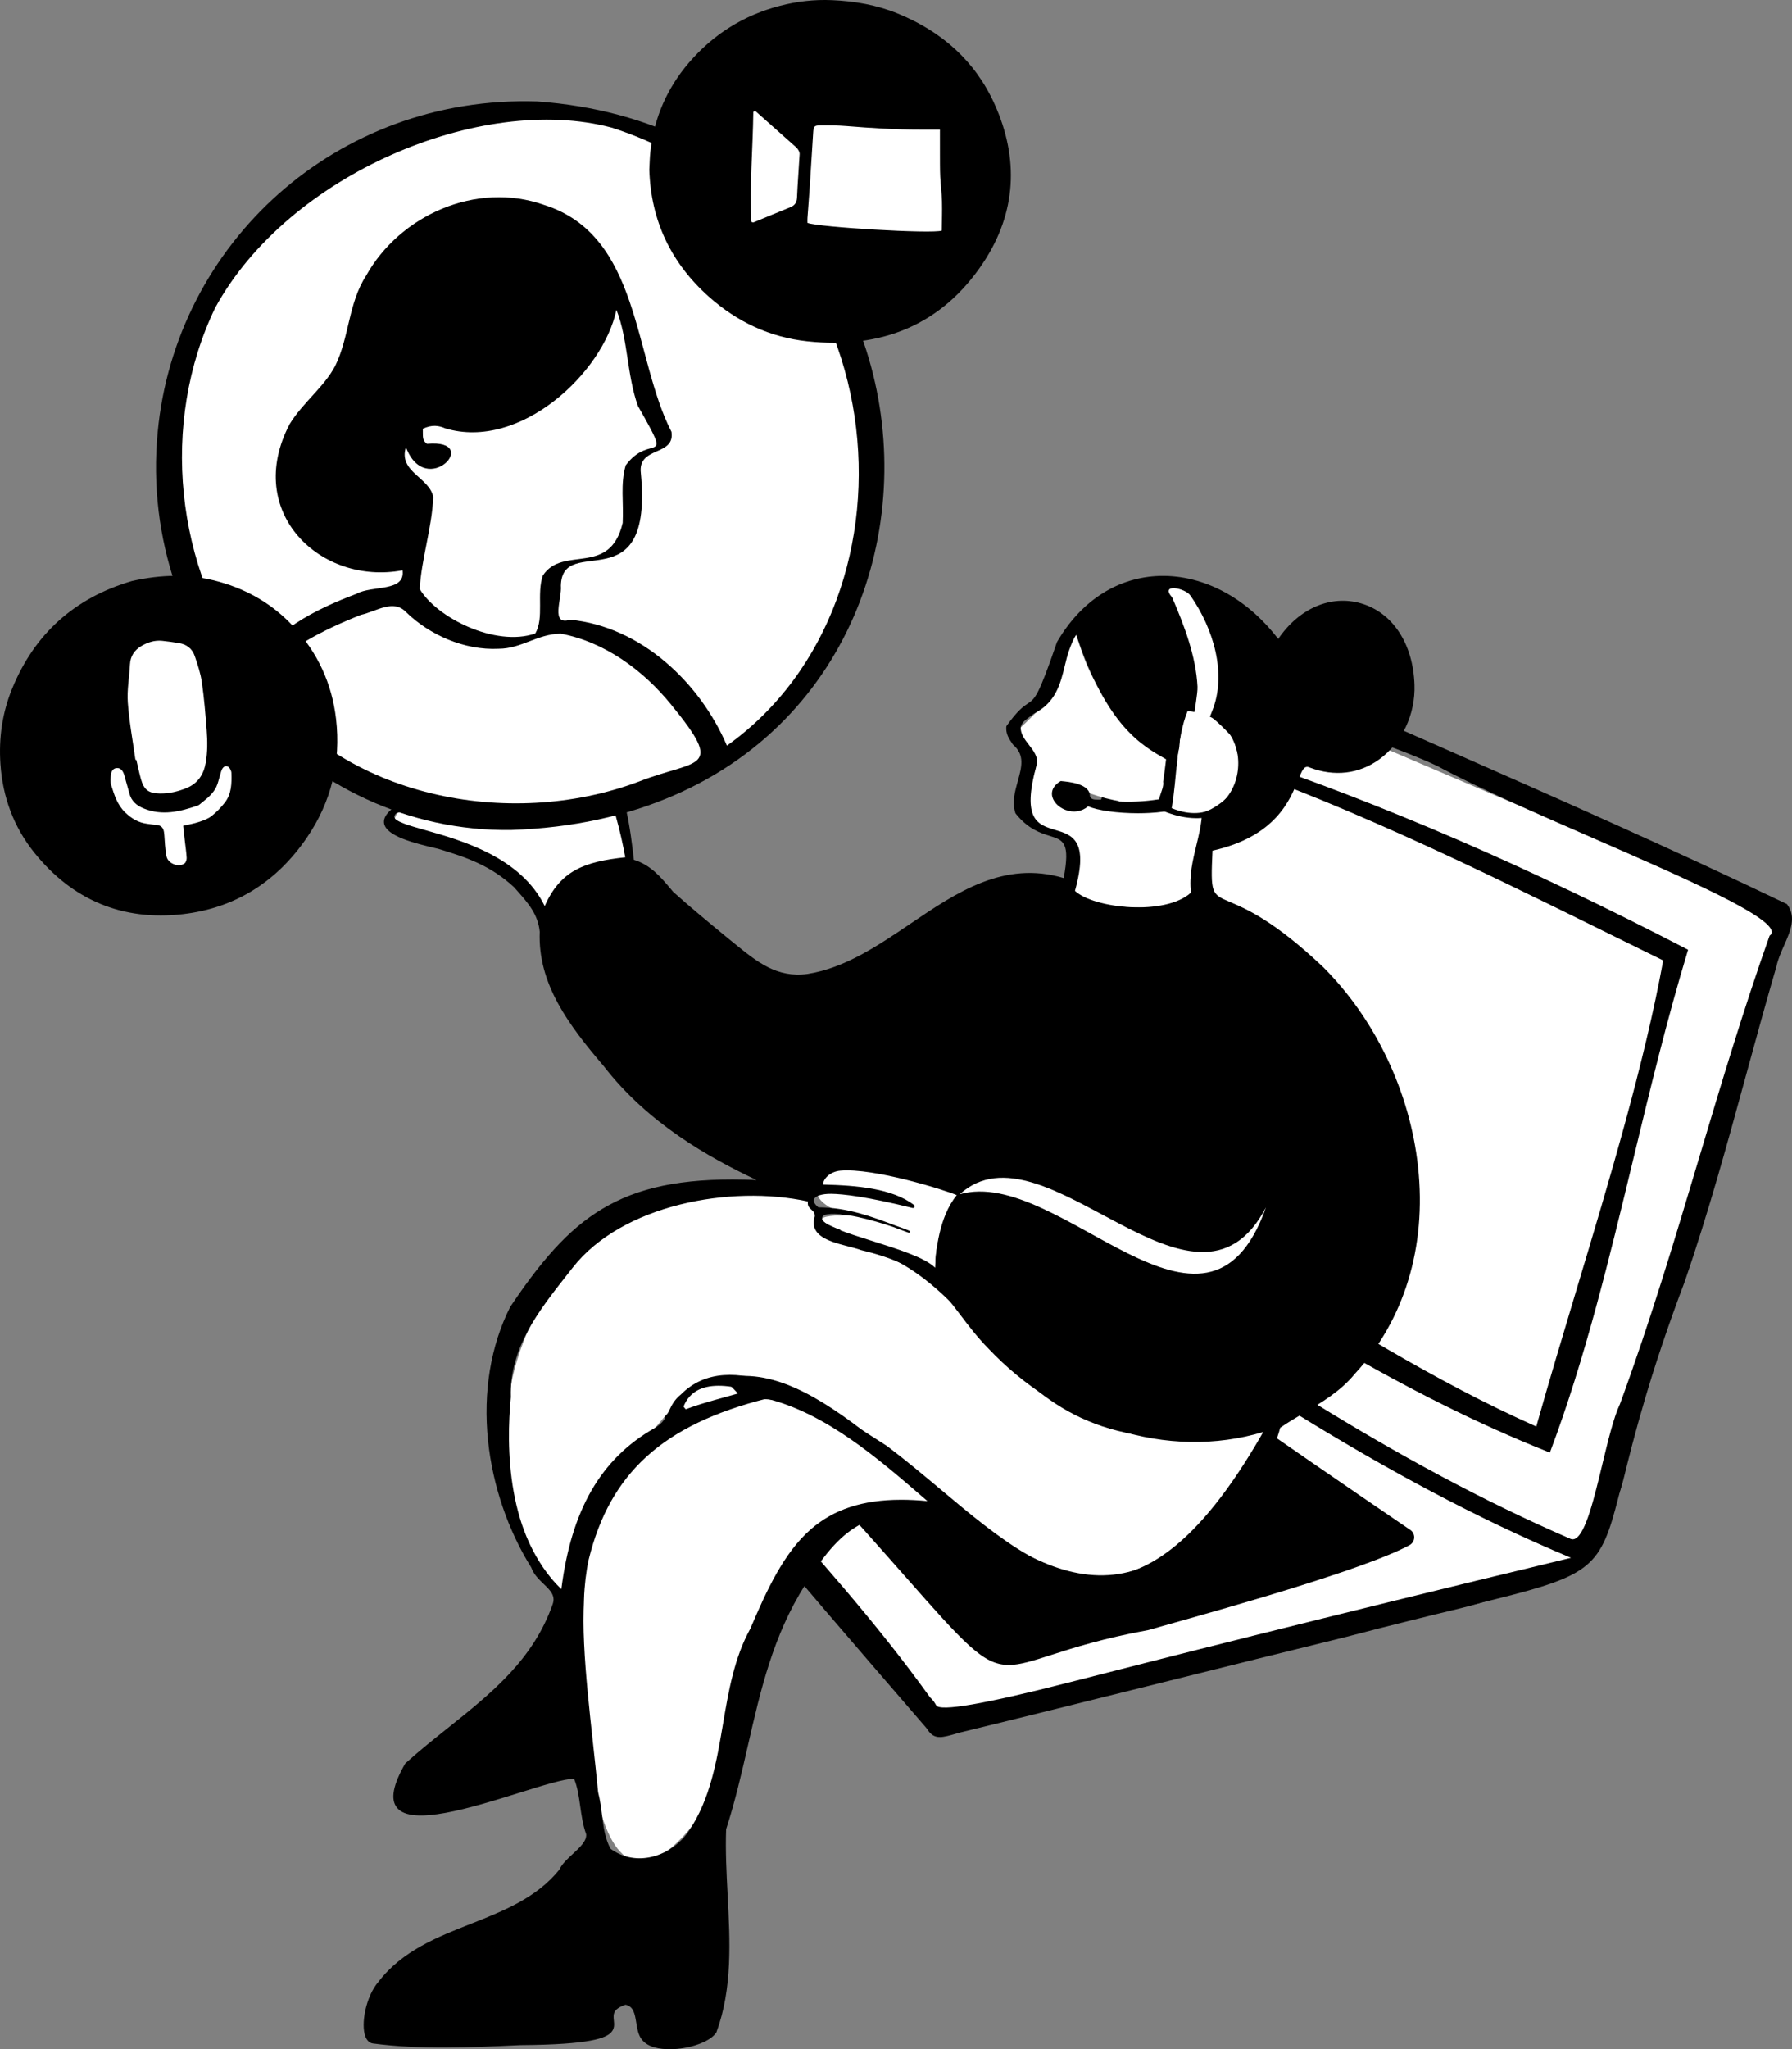<svg xmlns="http://www.w3.org/2000/svg" id="Layer_2" viewBox="0 0 2550.05 2914.5"><rect x="0" y="0" width="2550.05" height="2914.5" fill="#808080" stroke="none"/><defs><style>.cls-1,.cls-2{stroke-width:0px;}.cls-2{fill:#fff;}</style></defs><g id="Layer_1-2"><path class="cls-2" d="m1661.5,932.72l-290.3,739.78-539.93,177.5,501.27,605.5,920.9-240.48,277.84-911.82-869.78-370.47Z"></path><path class="cls-1" d="m1367.39,1658.15c83.02-227.99,167.91-439.89,256.84-663.02,57.28-95.59-23.04-86.25,357.83,38.2,191.97,84.62,372.74,163.15,560.31,253.15,19.78,26.25-8.76,57.14-15.14,87.59-44.42,152.45-79.01,298-130.06,447.14-186.75,492.05,15.4,375.58-481.61,506.13-187.69,45.95-365.04,91.08-550.42,136.21-24.93,7.15-35.46,11.28-45.87-5.86-174.73-202.4-342.04-395.2-498.75-602.8-53.8-40.11,483.29-126.04,546.86-196.75h0Zm303.03-712.93c-100.8,239.52-194.37,494.39-281.78,728.5,280.09,189.78,539.45,383.03,846.55,515.88,29.65,9.97,46.91-142.18,70.79-192.58,82.15-223.79,134.06-443.73,212.8-665.73,41.43-29.57-318.38-158.97-474.25-243.07-123.73-56.67-259.66-78.7-374.11-143h0Zm-310.03,739.6c-159.33,76.93-345.27,109.02-509.22,169.57,149.31,195.1,330.83,363.67,471.59,559.98,40.84,36.77-105.6,47.26,915.24-198.58-319.26-132.62-597.33-340.33-877.61-530.98h0Z"></path><path class="cls-1" d="m1337.41,2470.53c-7.61,0-13.18-3.24-18.7-12.35l-18.5-21.43c-169.22-195.97-329.04-381.07-480.22-581.32-3.12-2.36-4.42-4.98-3.87-7.81,4-20.47,110.42-48.22,233.65-80.36,133.65-34.86,285.11-74.36,316.96-109.51,78.97-216.86,159.06-417.72,243.85-630.4l13.01-32.61c8.45-14.09,13.9-25.91,18.28-35.4,12.16-26.35,56.58-25.73,133.28,1.86,47.63,17.14,112.87,40.61,207.23,71.44,22.98,10.12,45.96,20.24,68.94,30.36,167.86,73.87,326.41,143.64,491.38,222.8l.16.08.11.15c13.68,18.16,4.92,37.99-4.36,58.98-4.23,9.58-8.61,19.49-10.66,29.27-15.06,51.7-29.18,103.26-42.83,153.13-27.51,100.52-53.5,195.46-87.25,294.07-50.71,133.6-73.07,223.69-87.87,283.31-22.27,89.71-99.67,150.61-232.21,182.7-43.13,10.44-96.8,23.44-162.05,40.58-87.63,21.46-174.24,43.04-258,63.91-95.18,23.72-193.59,48.24-292.39,72.29l-3.71,1.07c-10.22,2.96-17.92,5.19-24.23,5.19h0Zm1204.47-1183.45c-164.9-79.12-323.37-148.86-491.17-222.71-22.96-10.1-45.92-20.21-68.88-30.33-94.31-30.82-159.56-54.29-207.2-71.43-75.83-27.28-119.63-28.16-131.41-2.64-4.39,9.53-9.86,21.38-18.3,35.44l-12.96,32.51c-84.8,212.71-164.9,413.61-243.88,630.49l-.15.24c-31.93,35.52-183.8,75.12-317.79,110.07-117.63,30.68-228.74,59.65-232.56,79.19-.44,2.27.66,4.35,3.38,6.38l.15.15c151.16,200.24,311,385.35,480.22,581.33l18.58,21.53c9.57,15.78,18.87,13.09,41.31,6.6l3.74-1.08c98.82-24.06,197.24-48.58,292.41-72.3,83.76-20.87,170.37-42.46,258-63.91,65.25-17.14,118.93-30.14,162.07-40.58,131.95-31.95,208.98-92.48,231.11-181.6,14.81-59.65,37.19-149.8,87.92-283.46,33.72-98.54,59.71-193.46,87.22-293.95,13.65-49.87,27.77-101.44,42.82-153.1,2.07-9.88,6.48-19.86,10.75-29.52,9.07-20.52,17.63-39.91,4.64-57.33h0Zm-1196.25,1147.82c-9.78,0-11.72-3.42-14.75-8.76-1.77-3.12-3.97-7.01-8.62-11.2l-.11-.12c-75.93-105.89-165.41-205.59-251.94-302-74.17-82.65-150.87-168.11-219.64-257.96l-.62-.81.95-.35c65.36-24.14,135.56-44.14,203.45-63.49,103.2-29.41,209.92-59.81,305.7-106.06l.39-.19.36.24c42.69,29.04,86.09,59,128.06,87.97,235.42,162.5,478.85,330.54,749.42,442.94l2.12.88-2.24.54c-371.26,89.41-586.91,144.6-715.76,177.57-117.2,29.99-159.39,40.79-176.78,40.79h0Zm889.96-219.29c-269.86-112.45-512.71-280.08-747.57-442.21-41.85-28.89-85.13-58.76-127.7-87.72-95.8,46.2-202.42,76.58-305.55,105.96-67.53,19.24-137.35,39.14-202.39,63.1,68.57,89.51,145.01,174.69,218.95,257.06,86.55,96.43,176.03,196.13,252,302.07,4.79,4.33,7.05,8.31,8.86,11.52,5.23,9.23,68.51-1.69,189.86-32.74,128.59-32.91,343.65-87.95,713.55-177.04h0Zm2.37-24.8c-1.05,0-2.09-.18-3.08-.52-258.12-111.66-479.46-263.87-713.79-425.02-43.34-29.8-88.15-60.62-132.88-90.92l-.49-.33.21-.55c9.57-25.63,19.21-51.51,28.93-77.58,80.18-215.15,163.09-437.63,252.86-650.95l.33-.77.73.41c64.08,36,136.54,59.26,206.61,81.76,55.57,17.84,113.03,36.29,167.49,61.24,57.22,30.87,142.12,67.93,224.23,103.78,129.16,56.38,251.16,109.64,253.67,133.55.28,2.69-.85,5-3.37,6.87-37.29,105.14-69.1,211.66-99.87,314.67-34.23,114.61-69.64,233.12-112.88,350.91-8.97,18.93-17.2,53.08-25.15,86.1-11.57,48.01-23.53,97.65-38.76,106.07-1.57.87-3.16,1.3-4.77,1.3h0Zm-567.18-1244.53c-89.64,213.05-172.44,435.24-252.51,650.12-9.57,25.68-19.14,51.36-28.73,77.03,44.57,30.2,89.22,60.91,132.4,90.6,234.27,161.1,455.55,313.27,713.48,424.86,2.23.75,4.39.52,6.59-.69,14.66-8.1,26.54-57.41,38.03-105.11,7.97-33.1,16.22-67.32,25.23-86.32,43.2-117.69,78.6-236.18,112.82-350.76,30.8-103.1,62.65-209.72,99.98-314.97l.08-.22.19-.14c2.22-1.58,3.18-3.42,2.95-5.64-2.41-23.04-124.02-76.13-252.77-132.33-82.14-35.86-167.07-72.93-224.3-103.81-54.34-24.89-111.76-43.32-167.28-61.15-69.88-22.43-142.12-45.63-206.15-81.47h0Z"></path><path class="cls-1" d="m2401.27,1351.19c-72.22,237.71-111.6,489.08-196.17,713.78-254.87-100.82-473.68-256.55-702.39-401.1-53.62-11.39,94.78-363.34,130.21-473.81,65.27-169.42,28.18-155.05,132.25-114.01,221.52,74.65,433.21,169.77,636.1,275.13h0Zm-214.64,678.75c61.56-218.86,143.22-456.99,180.95-664.36-222.95-109.33-444.41-223.49-676.18-298.09-57.51,192.93-122.15,383.42-176.5,572.46,228.64,127.34,437.04,285.89,671.72,389.99h0Z"></path><path class="cls-1" d="m2205.53,2065.95l-.71-.28c-208.19-82.35-395.87-203.63-577.38-320.9-40.86-26.4-83.12-53.7-125.03-80.2-3.52-.79-6.3-3-8.27-6.58-20.46-37.15,48.12-222.1,98.2-357.15,16.9-45.57,31.5-84.93,39.87-111.05,14.05-36.46,23.46-64.75,30.34-85.4,11.46-34.41,16.69-50.12,26.5-54.47,8.54-3.79,20.27,1.38,41.57,10.75,9.3,4.09,20.87,9.18,34.78,14.67,203.77,68.67,411.88,158.68,636.21,275.18l.55.29-.18.6c-29.73,97.85-54.24,199.46-77.94,297.71-33.66,139.57-68.48,283.89-118.25,416.11l-.27.72h0Zm194.84-714.39c-224.06-116.33-431.91-206.21-635.48-274.82-13.97-5.51-25.56-10.61-34.87-14.71-20.91-9.21-32.43-14.27-40.36-10.76-9.21,4.08-14.37,19.59-25.68,53.57-6.88,20.67-16.31,48.98-30.35,85.43-8.37,26.11-22.98,65.49-39.88,111.08-49.98,134.77-118.42,319.35-98.29,355.9,1.8,3.27,4.23,5.19,7.4,5.87l.25.1c41.96,26.52,84.25,53.85,125.15,80.28,181.23,117.1,368.65,238.19,576.41,320.49,49.6-131.95,84.33-275.95,117.93-415.22,23.66-98.08,48.12-199.49,77.78-297.2h0Zm-214.04,679.06c-144.99-64.32-282.67-151.12-415.81-235.07-82.87-52.25-168.56-106.27-255.97-154.96l-.52-.29.16-.57c30.13-104.81,64.08-212.13,96.91-315.92,26.53-83.86,53.96-170.58,79.58-256.55l.22-.73.73.24c206.08,66.33,407.36,165.59,602.03,261.59,24.74,12.2,49.49,24.4,74.25,36.55l.51.25-.1.56c-26.72,146.84-75.91,310.62-123.49,469-19.42,64.66-39.5,131.52-57.48,195.43l-.23.83-.79-.35Zm180.42-664.62c-24.6-12.06-49.17-24.18-73.75-36.3-194.39-95.86-395.37-194.97-601.09-261.27-25.57,85.74-52.92,172.21-79.37,255.83-32.77,103.59-66.65,210.71-96.74,315.31,87.27,48.63,172.8,102.55,255.52,154.71,132.86,83.76,270.23,170.37,414.83,234.61,17.92-63.67,37.92-130.24,57.25-194.62,47.5-158.14,96.62-321.66,123.35-468.28h0Zm-360.28,810.59c7.38,5.02,6.83,16.05-1.01,20.32-71.43,38.79-316.92,104.95-370.81,120.55-.36.1-.73.19-1.1.26-330.38,60.55-86.94,170.25-665.51-421.91-.68-.69,362.04-153.49,390.99-152.54,45.56,1.5,135.65,84.96,647.45,433.33h0Z"></path><path class="cls-1" d="m1288.32,2242.35c-64.07-72.61-160.9-182.34-320.82-346.02l-.35-.37.2-.46c.55-1.24,107.89-46.13,185.26-77.46,85.22-34.52,189.88-75.52,206.15-75.52.1,0,.19,0,.29,0,27.87.92,71.66,31.83,216.78,134.26,91.51,64.6,229.81,162.21,431.06,299.2l-.42.62.42-.62c3.67,2.47,5.77,6.69,5.53,11.1-.21,4.41-2.71,8.4-6.61,10.49-61.98,33.66-256.85,88.46-340.06,111.86-13.25,3.73-23.72,6.67-30.9,8.75-.39.11-.78.21-1.17.28-64.2,11.76-106.75,25.4-137.81,35.35-26.15,8.38-44.26,14.18-60.36,14.18-36.31,0-62.37-29.53-147.18-125.64Zm70.41-498.34c-12.61,0-83.07,25.83-203.9,74.74-88.91,35.99-176.11,72.85-185.55,77.25,159.53,163.31,256.18,272.84,320.17,345.35,84.45,95.7,110.33,125.03,146.34,125.03,15.92,0,33.82-5.74,59.63-14,31.11-9.97,73.71-23.62,138-35.4.35-.06.69-.14,1.02-.24,7.19-2.08,17.65-5.02,30.91-8.75,83.17-23.39,277.92-78.15,339.76-111.74,3.43-1.85,5.64-5.36,5.83-9.25.21-3.89-1.64-7.61-4.88-9.79-201.26-136.99-339.57-234.62-431.09-299.21-144.83-102.23-188.54-133.08-215.96-133.99-.09,0-.18,0-.27,0h0Z"></path><path class="cls-2" d="m1800.77,2034.14c-311.11,603.25-609.89-342.25-870.58-.38-88.67,50.61-119.14,140.36-130.27,229.57-166.11-175.34-82.92-610.42,338.7-560.84,35.01,2.9,7.45,57.52,45.04,61.77,256.58,35.07,209.23,344.79,617.11,269.88h0Z"></path><path class="cls-2" d="m1324.34,2136.92c-146.54-12.82-194.12,38.18-251.46,169.34-47.05,93.58-37.58,184.62-76.42,276.09-177.44,237.37-169.98-237.48-163.79-350.01,31.35-145.64,122.27-209.52,249.22-242.4,69.05-3.59,182.73,95.46,242.45,146.97h0Zm203.66-869.43c42.67-137.33-93.3-31.45-56.05-168.78,10.7-33.48-19.49-36.42-21.09-62.35,72-68.76,43.62-50.19,80.99-136.75,22.76,100.46,90.38,154.36,167.75,208.72,32.57,51.79-10.99,106.78-2.4,153.86-6.01,42.09-147.54,32.94-169.2,5.3h0Zm20.17-122.51c26.36,11.74,147.05,21.42,145.18-17.09-72.22,28.51-128.5,8.66-181.35-15.82-39.56,27.4,21.96,53.63,36.17,32.92h0Zm-853.33,25.44c-43.28-38.71-106.78-39.51-147.58-62.29,64.21-14.97,130.39,4.7,180.15,36.65,38.44-37.04-137.52-50.74-142.14-77.68,75.84-35.62,319.33,140.53,187.43-46.55,73.99,10.55,109.05,138.36,118.87,200.06-53.35,3.09-98.13,22.87-116.35,71.68-39.74-89.04-144.24-92.08-213.78-126.96,15.35-54.56,116.14,27.4,133.42,5.1h0Zm683.35,511.7c-27.04,31.41-52,86.16-46.05,124.86-43.95-38.95-260.22-80.42-110.19-78.77-114.71-11.05-69.85-127.35,156.24-46.09h0Z"></path><path class="cls-1" d="m1723.97,1209.31c-5.32,114.68,4.88,22.13,157.9,167.17,148.77,148.51,195.18,414.58,44.69,576.71-28.43,34.85-72.13,52.83-105.86,76.29-.18.13-.32.32-.37.54-11.87,47.36-44.84,79.82-70.76,117.87-43.18,59.21-102.84,104.98-177.94,103.67-93.27.43-165.82-59.88-238.15-102.06-.15-.09-.31-.13-.48-.13-90.46-.24-129.63,7.91-188.7,104.32-68.59,107.32-74.31,229.98-112.48,347.59-.03.08-.04.17-.05.26-3.54,95.72,19.88,197.24-13.65,288.05-.03.08-.07.15-.11.22-13.03,20.93-84.32,34.5-103.32,10.27-12.21-15.07-3.09-45.96-24.35-50.33-.19-.04-.38-.02-.57.04-56.22,18.84,56.97,55.98-149.12,57.4-70.71,3.26-141.52,6.67-209.67-2.32-20.36-2.67-13.01-60.03,8.68-85.23,66.02-86.07,191.26-77.28,257.54-159.66.05-.06.09-.12.12-.19,7.92-18.01,40.12-33.22,38.27-51.33,0-.09-.03-.17-.06-.26-9.5-26.2-7.65-56.56-17.44-79.31-.14-.36-.49-.59-.87-.59-53.43.07-324.75,129.7-239.45-19.09.05-.09.12-.18.2-.25,77.57-70.17,172.62-121.08,209.87-226.77,8.18-22.53-22.32-30.33-30.49-53.42-.02-.05-.04-.1-.07-.14-64.81-103.52-88.68-252.72-29.92-369.18.02-.04.04-.08.07-.12,90.89-135.7,163.27-187.97,351.85-179.42,1.02.05,1.39-1.32.46-1.76-84.2-39.8-161.14-87.53-219.5-162.84-47.25-55.43-93.68-114.77-90.72-190.35,0-.05,0-.09,0-.14-2.83-27.9-20.03-44.7-36.97-64.09-.02-.03-.05-.06-.08-.08-32.78-30.26-66.91-42.39-108.1-54.78l-.05-.02c-37.87-9.09-119.27-26.35-48.51-65.46.25-.14.43-.38.47-.66.09-.51-.25-.99-.76-1.08-58.34-10.32-47.51-44.93,3.87-49.63.21-.02.42-.11.57-.26.37-.36.37-.95,0-1.31-12.35-13.23,3.47-27.5,14.77-33.22.07-.03.13-.06.2-.08,73.25-21.07,138.47,37.31,208.78,46.28.68.09,1.25-.61,1.05-1.26-5.05-16.55-14.13-25.14-23.65-34.95-52.78-58.08,26.91-88.96,83.56,23.13,24.75,40.73,30.71,91.75,35.91,136.07.04.36.3.67.66.77,25.37,7.54,40.28,27.1,55.77,45.4.03.04.06.07.1.1,26.77,23.9,51.91,44.52,79.45,67.16,36.08,29.06,65.15,56.21,112.71,49.83,130.66-20.5,221.5-179.67,364.56-136.26.03,0,.06.01.08.02.52.1,1.02-.24,1.11-.76,16.46-87.68-24.89-38.96-68.53-93.56-.08-.11-.15-.23-.19-.35-11.13-35.3,27.16-71.14-3.63-97.72-.05-.05-.1-.1-.15-.16-6.26-9.03-9.76-15.17-9.03-24.22.02-.19.08-.37.19-.52,42.4-59.66,29.81,3.01,71.76-119.24.02-.06.05-.12.08-.18,73.42-126.22,222.78-121.22,312.71-3.47.39.5,1.14.48,1.5-.05,63.34-94.3,187.44-60.95,191.6,63.62,2.72,75.75-63.91,147.67-146.6,116.5-28.01-13.56-4.72,88.17-140.03,118.11-.42.1-.72.46-.74.88h0Zm75.64,826.88c.42-.74-.27-1.61-1.08-1.36-141.03,42.86-291.08-12.44-390.81-117.78-58.86-59.87-62.06-112.21-181.51-140.35-.03,0-.06-.02-.08-.03-24.69-9.11-76.53-12.46-65.15-46.71.48-11.75-11.87-9.87-9.69-21.33.1-.5-.19-1.02-.69-1.13-102.63-22.75-262.91-.22-336.94,94.65-43.45,55.57-90.44,110-88.2,184.68,0,.03,0,.06,0,.09-9.24,94.89,2.49,208,73.11,275.12.15.14.33.22.53.25.52.07,1-.3,1.07-.82,11.45-92.21,43.13-178.35,131.63-228.79,24.27-13.86,17.93-32.21,38.19-48.29,74.37-75.19,210,21.85,291.43,73.46.02.01.05.03.07.05,182.57,137.83,326.86,349.84,538.14-21.71h0Zm-478.24,100.42c.91.09,1.43-1.02.74-1.62-68.4-58.99-143.29-125.56-230.93-147.32-.16-.04-.32-.04-.48,0-125.92,31.67-219.86,88.91-254.53,230.44-18.21,85.48,1.65,208.58,13.46,331,0,.04.01.08.02.12,7.49,28.88,4.73,56.63,17.86,80.99.08.14.18.26.31.36,38.61,28.1,89.66,10.57,114.14-26.43,56.96-84.68,38.63-199.69,87.06-287.01.01-.02.02-.05.03-.07,50.56-118.98,93.71-196.44,252.31-180.46h0Zm207.04-868.73c27.6,26.42,131.3,36.04,167.56,2.62.22-.21.33-.51.29-.81-6.48-54.85,29.97-99.41,9.23-150.75-.02-.04-.03-.07-.05-.11-29.41-60.05-106.28-19.26-172.98-217.42-.25-.73-1.25-.9-1.69-.27-24.41,35.42-10.95,88.1-60.59,112.73-.05.03-.1.06-.14.09-11.32,8.97-16.04,10.61-18.97,19.65-.03.1-.05.21-.06.32-1.15,21.2,27.96,34.2,22.61,53.83-43.1,155.87,95.1,34.2,54.55,179.16-.1.34,0,.71.24.96h0Zm-834.13-97.98c.33.31.42.8.21,1.21-15.18,28.51-56.64-47.28-131.75-15.45-29.24,29.68,157.47,21.33,211.61,134.76.1.21.27.37.48.46.47.19,1-.03,1.19-.5,22.42-51.63,57.1-63.57,114.52-69.68.54-.06.94-.53.84-1.07-9.39-51.42-38.88-185.5-117.38-198.88-.64-.11-1.23.48-1.13,1.12,3.91,25.01,23.54,31.82,35.26,50.84.04.06.07.13.1.2,37.35,97.01-158.51-38.33-222.42-6.11-.35.17-.57.53-.56.92,1.47,24.04,177.43,39.9,142.72,76.45-.32.34-.84.4-1.23.14-42.55-29.35-119.21-51.73-177.05-36.86-.84.22-.97,1.42-.19,1.81,45.89,22.95,104.1,24.07,144.76,60.63h0Zm668.84,530.3c.39-.47.27-1.15-.28-1.42-13.84-6.53-118.43-39.7-167.21-35.29-15.34,1.39-26.34,12.33-25.83,21.86.04.49.44.88.94.89,42.01,1,96.51,4.16,128.98,28.69.81.61.19,1.9-.79,1.66-17.43-4.31-80.03-19.76-116.18-20.16-22.79-.25-35.06,9.17-18.88,21.98.17.13.38.21.6.21,47.42.28,83.53,16.44,126.55,32.31,19.15,7.07-82.64-34.41-118.72-24.35-31.28,23.5,129.46,46.55,158.32,78.5.56.62,1.56.22,1.59-.61.91-34.72,9.04-78.2,30.92-104.29h0Zm-296.36,278.21c.88-.29.85-1.56-.04-1.82-38.03-10.94-85.61-15.15-97.79,30.46-.2.75.54,1.42,1.26,1.13,31.44-12.81,67.21-20.22,96.57-29.77h0Z"></path><path class="cls-1" d="m952.68,2914.5c-12.72,0-30.34-2.25-39.14-13.47-5.23-6.46-6.7-15.46-8.12-24.16-2.03-12.44-3.78-23.19-15.27-25.62-18.25,6.14-17.5,13.65-16.63,22.34.56,5.61,1.14,11.4-3.62,16.7-7.37,8.2-28.72,17.71-129.17,18.4l-2.62.12c-68.77,3.17-139.88,6.44-207.31-2.45-4.86-.64-8.6-4.07-10.84-9.92-6.69-17.52.56-56.85,18.52-77.71,33.8-44.07,83.55-63.66,131.65-82.62,45.97-18.11,93.51-36.84,125.86-77.01,3.5-7.88,11.38-15.17,19.01-22.22,10.34-9.55,20.1-18.58,19.13-28.17-4.65-12.83-6.61-26.61-8.5-39.94-2.01-14.13-3.9-27.48-8.77-38.96-14.31.18-44.09,9.46-78.52,20.2-67.82,21.15-152.23,47.47-173.47,20.99-9.51-11.85-5.71-32.3,11.62-62.53.13-.23.3-.43.49-.61,19.25-17.41,39.85-33.86,59.77-49.77,62.64-50.02,121.81-97.27,149.69-176.4,4.45-12.27-3.54-19.96-12.8-28.85-6.63-6.37-14.14-13.59-17.67-23.46-33.06-52.83-54.89-116.86-61.47-180.31-7.19-69.33,3.71-135.13,31.53-190.27l.16-.28c50.95-76.07,91.46-117.88,139.82-144.29,52.64-28.75,117.66-39.86,210.52-35.92-68.29-32.45-154.02-80.18-217.42-162-49.66-58.26-94-116.74-91.07-191.31-2.51-24.76-16.73-40.79-31.77-57.76-1.61-1.81-3.21-3.63-4.81-5.46-32.91-30.38-66.73-42.18-107.48-54.44l-4.28-1.02c-28.13-6.69-70.63-16.81-73.21-35.69-1.31-9.61,7.6-19.68,27.23-30.76-25.01-4.71-39.58-14.6-39.07-26.58.54-12.81,17.96-23.05,43.5-25.63-3.43-4.04-4.75-8.44-3.92-13.11,1.66-9.4,11.73-17.53,19.84-21.64.15-.08.3-.14.47-.18,45.65-13.13,88.7,4.46,130.34,21.47,25.43,10.39,51.72,21.13,78.22,24.66-4.68-14.72-12.77-23.02-21.33-31.8l-1.76-1.81c-14.98-16.49-20.85-32.38-16.11-43.61,2.87-6.79,9.53-10.86,18.29-11.16.36-.01.72-.02,1.08-.02,20.65,0,54.25,19.84,82.69,76.13,24.83,40.86,30.82,91.47,36.07,136.29,23.71,7.18,38.44,24.71,52.69,41.68l3.39,4.03c25.87,23.1,50.56,43.4,76.7,64.9l2.69,2.21c2.61,2.11,5.19,4.2,7.74,6.27,32.39,26.33,60.35,49.08,103.8,43.25,53.29-8.36,100.68-40.45,146.51-71.48,65.58-44.41,133.37-90.32,218.12-64.91,9.46-50.8-.41-53.89-19.99-60.01-12.93-4.04-30.65-9.59-48.35-31.73-.2-.25-.35-.53-.45-.84-4.87-15.44-.62-30.7,3.5-45.46,5.52-19.82,10.29-36.93-6.67-51.57-.15-.13-.28-.28-.4-.44-6.13-8.85-10.09-15.38-9.3-25.19.04-.45.2-.9.46-1.27,15.66-22.03,24.06-27.66,30.19-31.77,10.25-6.87,14.92-10,41.37-87.1.05-.16.12-.31.2-.44,33.02-56.77,82.97-90.03,140.64-93.65,30.73-1.92,62.68,4.98,92.38,19.99,30.8,15.56,58.28,38.91,81.69,69.39,29.6-43.59,74.59-63.02,117.57-50.69,45.13,12.93,74.38,57.29,76.33,115.76,1.51,42.2-17.81,82.99-50.43,106.43-28.57,20.53-63.45,24.63-98.33,11.48-2.34-1.13-4.26-1.37-5.89-.74-4.2,1.62-7.15,8.95-11.23,19.09-11.24,27.92-32.14,79.87-121.51,99.79-2.84,61.26-1.73,61.73,25.13,73.1,21.95,9.29,62.8,26.59,132.35,92.51,74.29,74.16,123.49,177.73,135,284.15,12.32,114.01-19.73,218.65-90.2,294.57-19.92,24.43-47.07,40.51-73.31,56.06-11.56,6.85-22.48,13.32-32.67,20.39-8.91,35.32-29.77,62.85-49.95,89.47-7.03,9.28-14.3,18.87-21,28.71-34.84,47.78-93.52,104.32-176,104.32-1.04,0-2.1-.01-3.14-.03-.34,0-.66,0-1,0-74.99,0-136.15-38.65-195.3-76.03-13.96-8.82-28.4-17.94-42.5-26.17-91.51-.19-128.84,8.23-187.29,103.63-45.4,71.03-63.58,150.62-81.17,227.59-8.99,39.33-18.28,80-31.12,119.58-1.13,30.63.54,62.44,2.15,93.2,3.43,65.53,6.98,133.28-15.89,195.24-.06.17-.14.34-.24.5-7.52,12.07-33.56,22.27-60.58,23.73-1.82.1-3.85.16-6.03.16h0Zm376.91-766.64c1.14,0,2.29,0,3.43,0,.43,0,.86.12,1.23.33,14.18,8.28,28.69,17.44,42.71,26.3,58.79,37.15,119.57,75.56,193.73,75.56h.98c1.04.02,2.06.02,3.09.02,81.25,0,139.19-55.87,173.59-103.04,6.72-9.86,14.01-19.49,21.06-28.79,20.03-26.44,40.75-53.77,49.48-88.59.14-.57.49-1.08.97-1.41,10.34-7.19,21.36-13.72,33.03-20.63,26.02-15.42,52.93-31.36,72.58-55.44,152.76-164.58,100.24-429.99-44.63-574.6-69.13-65.52-109.66-82.68-131.43-91.9-27.64-11.7-29.9-12.66-26.94-76.42h0c.05-1.11.84-2.04,1.91-2.28,88.18-19.51,107.97-68.69,119.8-98.07,4.36-10.84,7.51-18.67,12.93-20.77,2.45-.94,5.16-.67,8.16.79,33.78,12.73,67.66,8.77,95.4-11.16,31.81-22.87,50.66-62.67,49.18-103.89-1.91-57.13-30.33-100.42-74.16-112.97-41.9-12.02-85.86,7.2-114.7,50.15-.44.65-1.16,1.05-1.94,1.08-.78.01-1.51-.34-1.99-.95-46.15-60.43-108.8-92.81-171.99-88.85-56.63,3.56-105.73,36.29-138.19,92.08-26.78,78.05-31.39,81.14-42.54,88.61-5.93,3.98-14.05,9.42-29.34,30.92-.67,8.73,3.03,14.81,8.73,23.05,18.33,15.87,13.09,34.68,7.54,54.59-3.99,14.31-8.11,29.1-3.55,43.68,17.11,21.38,33.6,26.54,46.86,30.68,20,6.26,32.07,10.03,21.93,64.03-.02.08-.04.17-.06.25-.39,1.3-1.75,2.03-3.05,1.64-83.66-25.39-148.03,18.2-216.17,64.34-46.1,31.22-93.77,63.5-147.76,71.97-44.76,5.99-73.19-17.12-106.12-43.89-2.57-2.1-5.15-4.19-7.74-6.27l-2.7-2.22c-26.17-21.52-50.88-41.84-76.81-64.99l-.23-.24c-1.15-1.36-2.3-2.72-3.44-4.09-14.04-16.71-28.55-33.99-51.61-40.84-.93-.28-1.6-1.08-1.73-2.13-5.22-44.5-11.13-94.95-35.75-135.47-26.14-51.71-58.8-74.58-80.05-74.58-.33,0-.66,0-.99.02-7.65.26-13.21,3.58-15.63,9.33-4.2,9.96,1.62,25.07,15.54,40.39l1.72,1.77c8.97,9.2,17.44,17.89,22.29,33.79.24.81.06,1.69-.49,2.33-.53.64-1.35.97-2.18.86-27.17-3.47-53.93-14.4-79.8-24.96-41.16-16.81-83.73-34.21-128.32-21.39-8.09,4.1-16.87,11.71-18.25,19.49-.71,4.01.6,7.84,3.9,11.38.65.68.84,1.67.51,2.55-.33.86-1.13,1.46-2.05,1.54-28.23,2.59-41.51,13.67-41.89,22.88-.34,8.17,9.5,18.71,38.14,23.78,1.02.17,1.82.97,1.98,2,.18,1.02-.32,2.04-1.23,2.53-19.11,10.56-28.22,20.15-27.08,28.49,2.3,16.85,45.26,27.07,70.93,33.18l4.42,1.06c39.74,11.96,75.36,24.36,108.69,55.13l.18.18c1.61,1.84,3.23,3.66,4.83,5.47,15.37,17.34,29.89,33.73,32.51,59.46l.02.24v.1c-2.89,73.56,41.09,131.53,90.4,189.37,63.85,82.4,150.55,130.07,218.95,162.4,1.05.48,1.61,1.65,1.32,2.77-.28,1.13-1.32,1.9-2.49,1.85-191.68-8.69-263.04,48.12-350.51,178.71-61.77,122.41-29.51,272.89,29.84,367.7.1.15.17.31.21.44,3.27,9.24,10.22,15.92,16.95,22.39,9.59,9.22,18.65,17.93,13.54,32.02-28.17,79.93-90.43,129.65-150.65,177.73-19.87,15.87-40.41,32.27-59.57,49.6-16.38,28.59-20.37,48.47-11.84,59.09,19.97,24.89,103.29-1.09,170.24-21.97,34.97-10.9,65.17-20.32,79.78-20.34.98,0,1.86.59,2.25,1.5,5.13,11.92,7.07,25.58,9.12,40.05,1.87,13.18,3.81,26.81,8.35,39.35.07.2.12.4.14.61,1.14,11.19-9.64,21.15-20.06,30.78-7.43,6.87-15.11,13.97-18.34,21.31-.08.19-.19.36-.32.52-32.85,40.83-80.79,59.71-127.15,77.98-47.73,18.8-97.08,38.25-130.43,81.72-17.07,19.84-24.31,58.33-18.04,74.75,1.84,4.83,4.68,7.52,8.42,8.01,67.17,8.86,138.15,5.6,206.79,2.43l2.68-.12c76.46-.52,116.82-6.06,127.02-17.41,3.87-4.31,3.38-9.21,2.86-14.4-.87-8.72-1.86-18.61,18.77-25.52.43-.14.91-.17,1.34-.08,13.61,2.8,15.7,15.66,17.73,28.1,1.36,8.32,2.76,16.92,7.5,22.78,6.92,8.83,22.48,13.27,42.66,12.18,25.71-1.39,51.27-11.19,58.18-22.27,22.66-61.37,19.13-128.82,15.71-194.04-1.62-30.85-3.29-62.76-2.15-93.54,0-.23.05-.46.12-.67,12.81-39.47,22.09-80.1,31.07-119.4,17.65-77.22,35.89-157.07,81.55-228.51,58.25-95.08,97.94-105.05,186.56-105.05h0Zm-419.58,498.11c-15.5,0-30.19-4.8-43.07-14.17-.31-.23-.57-.52-.75-.86-8.24-15.29-10.29-31.65-12.46-48.99-1.32-10.51-2.68-21.38-5.52-32.31l-.07-.39c-2.24-23.24-4.81-46.78-7.29-69.55-10.77-98.96-20.95-192.42-6.14-261.95,16.53-67.47,47.12-118.89,93.54-157.22,39.88-32.93,91.38-56.54,162.07-74.32.4-.1.81-.1,1.21,0,84.98,21.1,159.09,85.09,224.48,141.54l7.07,6.1c.8.68,1.06,1.81.64,2.77-.42.99-1.44,1.59-2.51,1.47-73.73-7.42-126.34,5.05-165.53,39.26-37.63,32.85-61.79,85.1-85.24,140.28l-.11.23c-22.66,40.85-30.79,88.77-38.65,135.11-8.92,52.56-18.14,106.91-48.47,152.01-13.66,20.64-35.79,35.48-59.19,39.71-4.73.85-9.41,1.28-14.02,1.28h0Zm372.37-512.93c11.82,0,24.27.64,37.37,1.91l-5.69-4.91c-65.1-56.21-138.89-119.91-223.12-140.87-147.26,37.06-223.03,105.65-253.3,229.27-14.7,69.01-4.55,162.25,6.2,260.95,2.48,22.78,5.05,46.33,7.27,69.48,2.89,11.14,4.27,22.11,5.6,32.72,2.14,17.01,4.15,33.08,12.08,47.85,16.02,11.63,34.94,15.88,54.71,12.31,22.61-4.08,44-18.44,57.22-38.42,29.99-44.58,39.15-98.6,48.01-150.84,7.9-46.59,16.07-94.76,38.95-135.99,23.59-55.52,47.93-108.12,86.03-141.38,32.52-28.39,73.98-42.07,128.67-42.07h0Zm39.14,2.08h0,0Zm-522.32,128.68c-.62,0-1.22-.24-1.67-.67-80.02-76.06-80.44-205.79-73.57-276.26-2.11-70.46,39.73-123.63,80.19-175.04,2.78-3.53,5.56-7.06,8.33-10.6,43.15-55.29,110.05-80.53,158.59-91.97,59.88-14.11,125.44-15.29,179.86-3.22,1.29.28,2.09,1.54,1.84,2.87-.96,5.03,1.2,6.92,3.92,9.33,2.84,2.5,6.06,5.34,5.79,11.79l-.07.41c-2.25,6.77-2.04,12.46.65,17.4,6.58,12.08,26.91,17.35,44.86,21.99,6.9,1.78,13.41,3.47,18.65,5.41,87.64,20.65,113.47,54.77,143.38,94.27,11.3,14.92,22.98,30.36,38.87,46.52,106.87,112.89,256.04,157.86,389.28,117.37.95-.29,1.98.03,2.6.81.63.78.71,1.87.21,2.74-71.78,126.23-141.07,193.79-211.83,206.53-87.15,15.7-167.51-51.63-252.58-122.9-24.56-20.58-49.96-41.86-75.9-61.45-6.29-4-12.57-8.02-18.84-12.06-80.71-51.93-202.69-130.4-270.73-61.62l-.13.12c-9.01,7.15-12.65,14.87-16.17,22.34-4.25,9.01-8.64,18.33-22.21,26.07-75.34,42.93-116.93,115.28-130.89,227.67-.11.92-.74,1.69-1.61,2-.27.1-.55.15-.83.15h0Zm169.77-280.53c69.76-70.4,192.92,8.83,274.42,61.27,6.54,4.21,12.82,8.25,18.85,12.07l.14.1c26.04,19.66,51.47,40.96,76.06,61.56,84.52,70.81,164.34,137.71,250.12,122.25,69.61-12.54,138-79.22,209.06-203.84-67.2,20.11-139.94,18.83-210.43-3.73-67.39-21.56-129.83-61.28-180.53-114.84-16.01-16.28-27.75-31.79-39.11-46.79-29.56-39.04-55.09-72.76-141.72-93.17l-.22-.07c-5.19-1.92-11.63-3.58-18.46-5.35-18.53-4.8-39.54-10.24-46.74-23.46-3.03-5.57-3.34-12.16-.93-19.57.13-4.87-2.15-6.88-4.79-9.21-2.81-2.48-6-5.29-4.97-11.64-109.77-24.12-264.86,4.48-334.89,94.23-2.77,3.54-5.55,7.08-8.33,10.61-40.13,50.99-81.63,103.72-79.55,173.07v.31c-6.81,69.78-6.46,197.84,71.85,273.13,14.21-112.79,56.25-185.52,132.24-228.82,12.74-7.28,16.74-15.76,20.98-24.75,3.66-7.76,7.45-15.79,16.95-23.36h0Zm.87,26.47c-.59,0-1.16-.22-1.61-.61-.7-.61-.99-1.57-.75-2.47,3.86-14.45,11.52-25.01,22.79-31.39,17.28-9.78,43.14-9.83,76.86-.13,1.04.3,1.76,1.24,1.77,2.32.03,1.07-.66,2.03-1.68,2.36-10.95,3.56-22.6,6.77-34.93,10.17-20.58,5.67-41.87,11.54-61.54,19.56-.3.12-.61.18-.91.18h0Zm94.73-32.2c-32.07-8.98-56.56-8.86-72.82.35-10.26,5.81-17.34,15.38-21.07,28.48,19.53-7.86,40.52-13.65,60.82-19.24,11.65-3.21,22.69-6.26,33.08-9.58h0Zm266.71-170.64c-.68,0-1.33-.29-1.78-.8-12.8-14.17-53.61-27.03-89.61-38.38-38.14-12.02-71.07-22.4-73.02-33.8-.51-3.02,1-5.89,4.52-8.53l.22-.17.27-.08c11.45-3.2,29.26-1.26,46.92,2.36-17.04-4.44-34.64-7.26-54.36-7.38-.55,0-1.09-.19-1.52-.54-8.21-6.5-8.61-11.6-7.5-14.73,2.23-6.28,12.69-10.05,27.33-9.93,16.46.18,49.5,3.74,113.75,19.52-30.57-21.53-78.46-25.59-125.81-26.71-1.28-.03-2.32-1.03-2.4-2.3-.53-9.87,10.51-21.93,27.19-23.43,48.84-4.4,154.37,29.01,167.98,35.43.68.32,1.16.92,1.32,1.64.16.74-.03,1.52-.52,2.09-25.95,30.95-30.03,82.6-30.57,103.37-.03,1.32-1.1,2.37-2.42,2.37h0Zm30.21-107.08c-16.1-7.09-118.12-39.12-165.73-34.83-14.26,1.29-24.5,11.37-24.48,19.77,48.89,1.18,98.34,5.55,129.34,28.98.93.69,1.23,1.95.72,2.99-.49,1.05-1.66,1.6-2.78,1.32-65.79-16.29-99.31-19.93-115.84-20.11-13.17-.12-22.71,2.97-24.47,7.93-1.1,3.1,1.17,7.1,6.4,11.27,41.46.28,75.02,12.88,110.49,26.27,8.64,2.95,15.59,5.55,18.29,6.82.16.05.22.07.24.07v.04c.55.27.88.47.96.59l.6.91-.67.85c-.72.9-1.17.74-4.07-.34-5.39-1.99-10.68-3.99-15.89-5.95l-3.24-1.22c-27.98-9.47-75.99-23.24-98.39-17.21-2.42,1.87-3.45,3.66-3.14,5.45,1.64,9.6,36.89,20.71,70.97,31.45,37.25,11.74,75.73,23.87,89.95,38.19.7-21.79,5.19-72.19,30.75-103.24h0Zm.48-.58h0s0,0,0,0h0Zm257.21-405.88c-3.44,0-6.87-.08-10.3-.24-35.87-1.62-67.86-11.1-81.5-24.16-.65-.62-.9-1.56-.65-2.45,19.52-69.76-2.55-76.32-25.92-83.26-25.05-7.44-50.96-15.14-28.63-95.89,2.59-9.47-3.64-17.5-10.23-25.99-6.4-8.25-13.02-16.78-12.43-27.52.01-.23.06-.47.13-.7,2.44-7.55,6.21-10.36,13.05-15.46,2.16-1.6,4.3-3.24,6.42-4.9.11-.09.26-.18.41-.26,30.37-15.07,36.5-40.26,42.98-66.93,3.8-15.62,7.72-31.78,17.05-45.31.53-.75,1.43-1.15,2.34-1.02.94.13,1.71.77,2.01,1.66,43.68,129.77,92.24,156.92,127.7,176.74,18.74,10.48,34.92,19.53,45.21,40.52l.08.19c11.89,29.42,5.4,56.14-1.46,84.42-5.14,21.18-10.46,43.08-7.67,66.71.09.78-.19,1.56-.77,2.1-15.03,13.85-43.65,21.76-77.81,21.76h0Zm75.56-23.77c-2.78-24.06,2.58-46.14,7.76-67.5,6.75-27.8,13.12-54.07,1.59-82.6-9.86-20.14-24.91-28.55-43.97-39.21-35.79-20.01-84.78-47.4-128.74-177.38-8.57,12.9-12.34,28.4-15.98,43.4-6.36,26.16-12.93,53.21-44.44,68.83-2.14,1.68-4.3,3.34-6.49,4.95-6.76,5.04-9.84,7.34-11.97,13.92-.52,9.62,5.74,17.7,11.81,25.52,6.75,8.7,13.73,17.7,10.75,28.63-21.54,77.91,1.84,84.86,26.6,92.22,23.69,7.04,48.2,14.32,28.03,86.65,26.93,25.25,128.5,35.83,165.05,2.56h0Zm-919.57,22.87c-.94,0-1.77-.53-2.17-1.38-33.1-69.34-118-93.29-168.73-107.6-26.37-7.44-43.79-12.35-45.9-20.3-.72-2.72.39-5.6,3.3-8.56l.21-.21.27-.12c44.68-18.93,78.07-.12,100.17,12.33,10.79,6.08,19.32,10.88,25.06,9.21,2.23-.65,4.07-2.31,5.6-5.07-24.7-22.05-56.4-31.15-87.05-39.96-19.31-5.54-39.27-11.28-57.07-20.18-.92-.46-1.46-1.45-1.34-2.47.1-1.02.83-1.87,1.82-2.13,58.73-15.1,135.34,7.65,177.88,36.8,3.27-3.56,4.42-6.88,3.52-10.14-3.93-14.2-44.84-25.57-80.94-35.61-35.07-9.74-65.35-18.16-66.02-29.25-.06-.96.49-1.9,1.38-2.35,29.05-14.65,84.23,4.44,132.91,21.28,40.71,14.08,79.16,27.38,90.13,16.03,4.72-4.89,4.27-14.75-1.32-29.27-4.27-6.93-9.7-12.28-14.94-17.46-9.25-9.13-17.99-17.75-20.52-33.94-.12-.78.15-1.58.72-2.15.56-.56,1.36-.81,2.14-.68,34.27,5.84,63.11,34.79,85.72,86.05,13.65,30.93,24.71,69.3,32.88,114.04.12.65-.04,1.33-.44,1.86-.41.55-1.04.9-1.72.97-58.02,6.17-91.48,18.5-113.31,68.78-.37.88-1.23,1.46-2.18,1.47h-.05s0,0,0,0Zm114.63-73.18c-12.56-68.42-44.15-184.05-115.31-196.92,2.53,14.76,10.8,22.92,19.55,31.55,5.37,5.3,10.93,10.78,15.39,18.02.08.14.16.29.22.45,6.15,15.98,6.38,26.6.7,32.49-12.29,12.72-49.82-.25-93.27-15.28-47.95-16.58-102.27-35.37-130.27-21.59,1.37,8.83,33.1,17.65,63.79,26.18,38.66,10.74,78.64,21.86,83.02,37.7,1.22,4.4-.31,8.88-4.54,13.33-.83.88-2.17,1.02-3.17.35-41.58-28.67-116.57-51.2-174.43-36.99,17.23,8.42,36.57,13.97,55.27,19.35,31.11,8.93,63.28,18.17,88.53,40.88.84.77,1.06,2.01.53,3.03-1.98,3.72-4.46,5.97-7.6,6.88-6.94,2.03-15.96-3.05-27.37-9.47-22.83-12.86-54.07-30.46-97.25-12.3-2,2.09-2.76,3.88-2.34,5.48,1.67,6.29,20.27,11.54,43.81,18.18,50.94,14.37,136.02,38.37,170.08,108.06,22.35-50.51,56.28-63.09,114.65-69.36h0Zm-196.52-48.26h0s0,0,0,0h0s0,0,0,0Z"></path><path class="cls-1" d="m1509.76,1112.37c16.21,1.49,40.21,5,39.73,20.21,3.08,10.18,16.49,4,23.89,7.44,41.86,4.71,82.43-.13,119.96-12.14,11.92,33.81-114.36,31.92-145.18,17.09-25.82,23.73-70.92-12.92-38.4-32.61Z"></path><path class="cls-1" d="m1619.92,1156.63c-29.83,0-58.24-3.94-71.49-9.88-8.87,7.65-20.95,9.55-32.53,5.06-10.56-4.1-18.16-12.69-18.92-21.38-.46-5.23,1.26-12.83,12.01-19.34l.42-.26.49.04c11.34,1.04,41.37,3.8,41.09,21.49,1.57,4.76,5.78,5.06,12.5,4.97,3.58-.04,7.27-.09,10.28,1.21,39.95,4.47,80.03.4,119.11-12.1l1.39-.44.48,1.37c1.98,5.62.54,10.81-4.15,15.02-14.24,12.75-53.79,14.19-70.14,14.22h-.55s0,0,0,0Zm72.43-26.85c-39.1,12.29-79.17,16.23-119.13,11.74l-.24-.03-.22-.1c-2.43-1.13-5.87-1.09-9.21-1.04-6.19.08-13.21.17-15.48-7.32l-.07-.24v-.25c.44-13.4-21.24-17.07-37.86-18.63-7.18,4.48-10.69,10.09-10.16,16.26.66,7.58,7.5,15.15,17.02,18.85,10.82,4.2,22.09,2.27,30.17-5.14l.75-.69.92.44c26.34,12.67,118.82,15.33,139.79-3.45,3.42-3.07,4.66-6.48,3.74-10.4h0Z"></path><path class="cls-2" d="m1801.52,1717.13c-85.27,240.71-293.57-59.62-435.85-18.55,120.67-109.99,334.46,212.62,435.85,18.55h0Zm-134.17-567.71c0-3.19-.3-5.56.05-7.82,2.5-16.19,5.28-32.34,7.66-48.55.81-5.54.46-11.24,1.15-16.81.7-5.58,2.81-11.05,2.94-16.61.33-13.68,3.92-26.78,6.09-40.13,1.24-7.67,2.76-8.55,10.82-8.68,10.53-.18,19.98,3.28,27.87,9.89,8.71,7.3,17.08,15.12,24.78,23.47,3.68,3.99,5.9,9.55,7.99,14.71,2.12,5.23,3.06,10.93,4.89,16.3,4.3,12.65,3.17,24.83-1.61,37.18-6.31,16.3-18.67,26.81-32.88,35.51-19.25,11.78-39.05,12.53-59.74,1.53h0Z"></path><path class="cls-2" d="m1696.24,1157.92c-9.66,0-19.43-2.61-29.25-7.83l-.4-.21v-.45c0-1.07-.03-2.05-.07-2.96-.06-1.83-.12-3.41.12-4.98,1.02-6.57,2.08-13.14,3.14-19.7,1.53-9.45,3.11-19.22,4.52-28.84.42-2.88.53-5.87.63-8.77.09-2.63.19-5.36.52-8.02.3-2.37.85-4.75,1.38-7.04.72-3.12,1.48-6.34,1.55-9.49.23-9.58,2.08-19,3.86-28.12.78-3.97,1.58-8.07,2.24-12.12,1.35-8.3,3.39-9.18,11.55-9.31,10.65-.16,20.18,3.21,28.36,10.07,9.18,7.69,17.54,15.61,24.85,23.54,3.71,4.03,5.91,9.45,8.03,14.69l.1.25c1.23,3.04,2.08,6.26,2.9,9.38.6,2.3,1.23,4.69,2,6.96,4.08,12,3.55,24.33-1.62,37.69-7,18.08-21.41,28.67-33.19,35.88-10.22,6.26-20.66,9.39-31.23,9.39h0Zm.58-146.35c-.25,0-.51,0-.76,0-7.91.13-8.95.96-10.1,8.05-.66,4.07-1.46,8.19-2.24,12.16-1.77,9.05-3.61,18.41-3.83,27.86-.08,3.31-.85,6.6-1.59,9.79-.52,2.26-1.07,4.59-1.36,6.89-.32,2.6-.42,5.29-.51,7.89-.1,2.94-.21,5.97-.64,8.93-1.42,9.64-2.99,19.41-4.52,28.86-1.06,6.56-2.12,13.12-3.14,19.69-.22,1.43-.17,2.94-.11,4.7.03.8.06,1.64.07,2.56,20.21,10.61,39.38,10.04,58.6-1.72,11.57-7.08,25.74-17.48,32.58-35.14,5.04-13.02,5.56-25.01,1.6-36.67-.79-2.32-1.42-4.73-2.03-7.06-.81-3.07-1.64-6.25-2.84-9.2l-.1-.25c-2.08-5.12-4.22-10.41-7.74-14.24-7.27-7.88-15.58-15.75-24.71-23.4-7.7-6.45-16.65-9.72-26.62-9.72h0Z"></path><path class="cls-1" d="m1723.83,1008.61c114.54,50.79,49.67,195.43-69.66,144.25-13.72-10.66,3.26-28.54.99-41.18,5.25-32.7,5.68-66.3,19.43-93.88,8.2-11.23,18.57-8.28,28.46-11.75,6.54-52.22-14.05-107.75-35.02-156.29-18.46-20.82,19.41-13.55,26.23-2.28,32.7,46.85,50.88,108.73,29.56,161.14h0Zm-33.91,2.82c-16.12,39.33-15,95.65-22.58,137.99,105.11,43.4,136.74-129.57,22.58-137.99Z"></path><path class="cls-2" d="m1724.87,1011.43c-12.6,35.16-24.83,16.49-25.42,4.79-.17-3.46,5.1-29.87,4.6-39.83-2.19-43.14-18.98-87.2-36.01-126.64-18.46-20.82,19.41-13.55,26.23-2.28,32.7,46.85,51.92,111.55,30.6,163.96h0Z"></path><path class="cls-2" d="m239.18,638.16c0-292.57,223.09-471.8,515.74-471.8,292.65,0,477.04,194.56,477.04,487.12s-208.72,514.41-501.38,514.41c-292.65,0-491.4-237.17-491.4-529.74h0Z"></path><path class="cls-1" d="m224.37,614.75c25.13-267.47,253.51-479.73,540.29-470.46,658.97,47.56,670.26,1012.95-37.37,1036.16-292.79,4.14-531.82-262.16-502.92-565.7Zm810.03,445.76c293.74-209,245.19-747.54-163.9-878.95-185.66-49.35-460.55,66.33-564.24,256.12-79.03,163.86-57.08,370.48,50.92,514.48,30.23-54.32,89.66-84.89,150.04-107.59,22.28-12.49,69.91-2.14,65.6-33.48-116.37,21.92-226.53-82.34-160.6-207.98,18.49-30.34,49.15-52.79,64.81-82.82,20.12-40.88,18.56-88.79,43.81-127.96,48.1-86.29,157.09-135.01,253.47-100.88,137.55,43.39,126.7,216.9,181.2,322.68,5.45,35.19-48.23,20.03-43.6,58.63,18.03,187.64-112.07,83.48-113.76,160.36,1.79,18.02-15.46,57.28,13.18,48.26,100.95,9.76,184.95,89.7,223.06,179.12h0Zm-666.84-94.23c116.83,168.9,357.3,214.2,540.99,145.55,83.74-32.96,124.97-13.9,45.91-110.39-39.62-48.53-94.19-88.53-156.63-100.24-33.32.56-55.72,21.36-88.01,21.49-49.53,2.55-99.12-20.21-131.74-51.92-18.12-19.28-42.48-1.17-64.43,3.67-55.52,22.08-107.86,48.75-146.1,91.84h0Zm509.61-525.65c-18.91,89.83-137.1,200.32-243.36,168.65-9.29-4.09-19.03-5.65-32.12.52.29,11.98-1.13,16.19,5.92,21.37,80.17-7.18-1.51,80.22-29.97,4.77-11.14,35.29,33.82,43.13,38.88,71-1.92,44.45-17.01,88.83-19.26,130.72,23.57,40.25,107.37,83.06,164.47,63.33,12.93-22.39,1.54-56.16,10.75-82.46,28.58-43.57,95.23,2.65,113.61-74.81,1.53-30.4-3.44-54.63,4.28-81.91,35.76-48.13,68.64,6,17.34-84.55-15.87-44.45-13.93-95.11-30.55-136.65h0Z"></path><ellipse class="cls-2" cx="1180.44" cy="264.3" rx="191.06" ry="165.78"></ellipse><path class="cls-1" d="m924,241.13c.48-8.62.57-17.02,1.48-25.33,5.22-47.72,23.42-89.93,54.66-126.42,34.63-40.44,77.7-67.57,129.34-81.01,24.5-6.38,49.2-9.27,74.69-8.14,32.22,1.43,63.31,6.76,93.23,18.95,62.37,25.41,109.99,67.14,137.81,128.68,35.04,77.52,31.16,154.51-15.85,225.5-59.01,89.12-145.53,123.26-250.37,112.08-53.18-5.67-100.06-27.66-140.05-63.25-54.19-48.22-82.84-108.61-84.95-181.07h0Zm416.16,86.86c.14-13.57.68-27.59.31-41.57-.31-11.7-1.98-23.36-2.51-35.07-.51-11.36-.36-22.76-.42-34.14-.06-10.64-.01-21.28-.01-32.89-10.28,0-19.58-.02-28.89,0-34.93.07-69.75-2.21-104.55-5.04-12.02-.98-24.15-1.06-36.23-.96-9.32.08-10.11,1.15-10.72,10.56-1.63,25.08-3.09,50.17-4.74,75.25-1.01,15.36-2.28,30.71-3.38,46.07-.16,2.31-.02,4.65-.02,6.79,14.75,6.16,177.54,15.79,191.15,11h0Zm-268.18-169.07c-.64,52.3-5.48,104.53-2.78,156.59,1.56.54,2.29,1.07,2.72.9,17.34-7.1,34.59-14.41,52-21.34,6.6-2.63,9.92-6.41,10.24-14,.85-20.72,2.63-41.41,3.75-62.12.12-2.27-1.31-4.94-2.74-6.9-1.75-2.4-4.19-4.31-6.44-6.31-17.97-15.98-35.97-31.94-53.96-47.9l-2.78,1.1h0Z"></path><ellipse class="cls-2" cx="225.33" cy="1076.69" rx="178.21" ry="190.36" transform="translate(-241.99 80.88) rotate(-13.32)"></ellipse><path class="cls-1" d="m187.44,826.45c41.98-9.53,83.21-10.7,124.83,1.08,41.16,11.65,76.45,32.34,105.42,63.64,34.39,37.15,54.69,81.19,60.51,131.33,7.08,61.04-6.67,117.62-41.26,168.47-42.52,62.5-101.64,100.48-176.64,109.17-85.73,9.94-157.16-19.85-211.48-87.46-29.39-36.59-44.98-79.09-48.19-125.96-2.54-37.07,2.61-73.11,16.73-107.52,32.14-78.3,89.13-128.97,170.09-152.74h0Zm6.55,254.15c2.16,9.15,4.01,18.39,6.56,27.43,4.35,15.41,10.8,20.21,26.76,20.52,13.31.26,26.12-2.81,38.24-7.77,15.87-6.5,24.27-19.13,27.2-35.99,2.67-15.38,2.53-30.79,1.36-46.16-1.74-22.73-3.58-45.5-6.83-68.05-1.85-12.82-5.99-25.43-10.23-37.74-3.5-10.16-11.46-16.38-22.29-18.16-7.94-1.3-15.91-2.42-23.91-3.26-10.75-1.12-20.68,2.11-29.73,7.44-9.77,5.76-15.57,14.27-16.17,26.16-.9,18.05-4.38,36.21-3.08,54.06,1.98,27.35,7.09,54.47,10.87,81.69l1.26-.17h0Zm66.67,93.88c8.09-1.91,15.39-3.12,22.32-5.43,6.26-2.08,12.88-4.39,17.96-8.36,7.06-5.51,13.49-12.16,19-19.24,9.64-12.39,9.82-27.37,9.36-42.24-.06-1.92-.92-3.97-1.9-5.68-2.92-5.09-8.05-5.24-11.09-.16-1.51,2.52-2.09,5.61-2.99,8.47-1.8,5.76-2.97,11.8-5.47,17.23-2.04,4.42-5.26,8.48-8.64,12.04-3.91,4.11-8.54,7.54-12.92,11.19-1.53,1.28-3.11,2.78-4.93,3.41-25.09,8.61-50.32,14.77-76.52,4.26-10.22-4.1-17.86-10.42-20.74-21.52-1.52-5.85-3.23-11.64-4.89-17.45-1.1-3.87-1.93-7.86-3.47-11.56-1.77-4.25-5.05-7.6-9.97-7.07-5.02.54-7.39,4.79-7.91,9.22-.58,4.93-1.09,10.35.34,14.94,4.36,14.04,8.68,28.1,19.91,38.94,9.05,8.73,19.04,14.68,31.56,16.2,4.32.52,8.63,1.32,12.97,1.6,6.48.42,9.84,4.19,10.7,10.08.87,5.94.85,12,1.44,17.99.56,5.66.95,11.4,2.22,16.92,2.38,10.26,17.57,15.95,25.8,9.57,1.89-1.47,2.96-5.24,2.81-7.86-.45-8.03-1.68-16-2.59-24-.75-6.66-1.48-13.32-2.38-21.48h0Z"></path></g></svg>